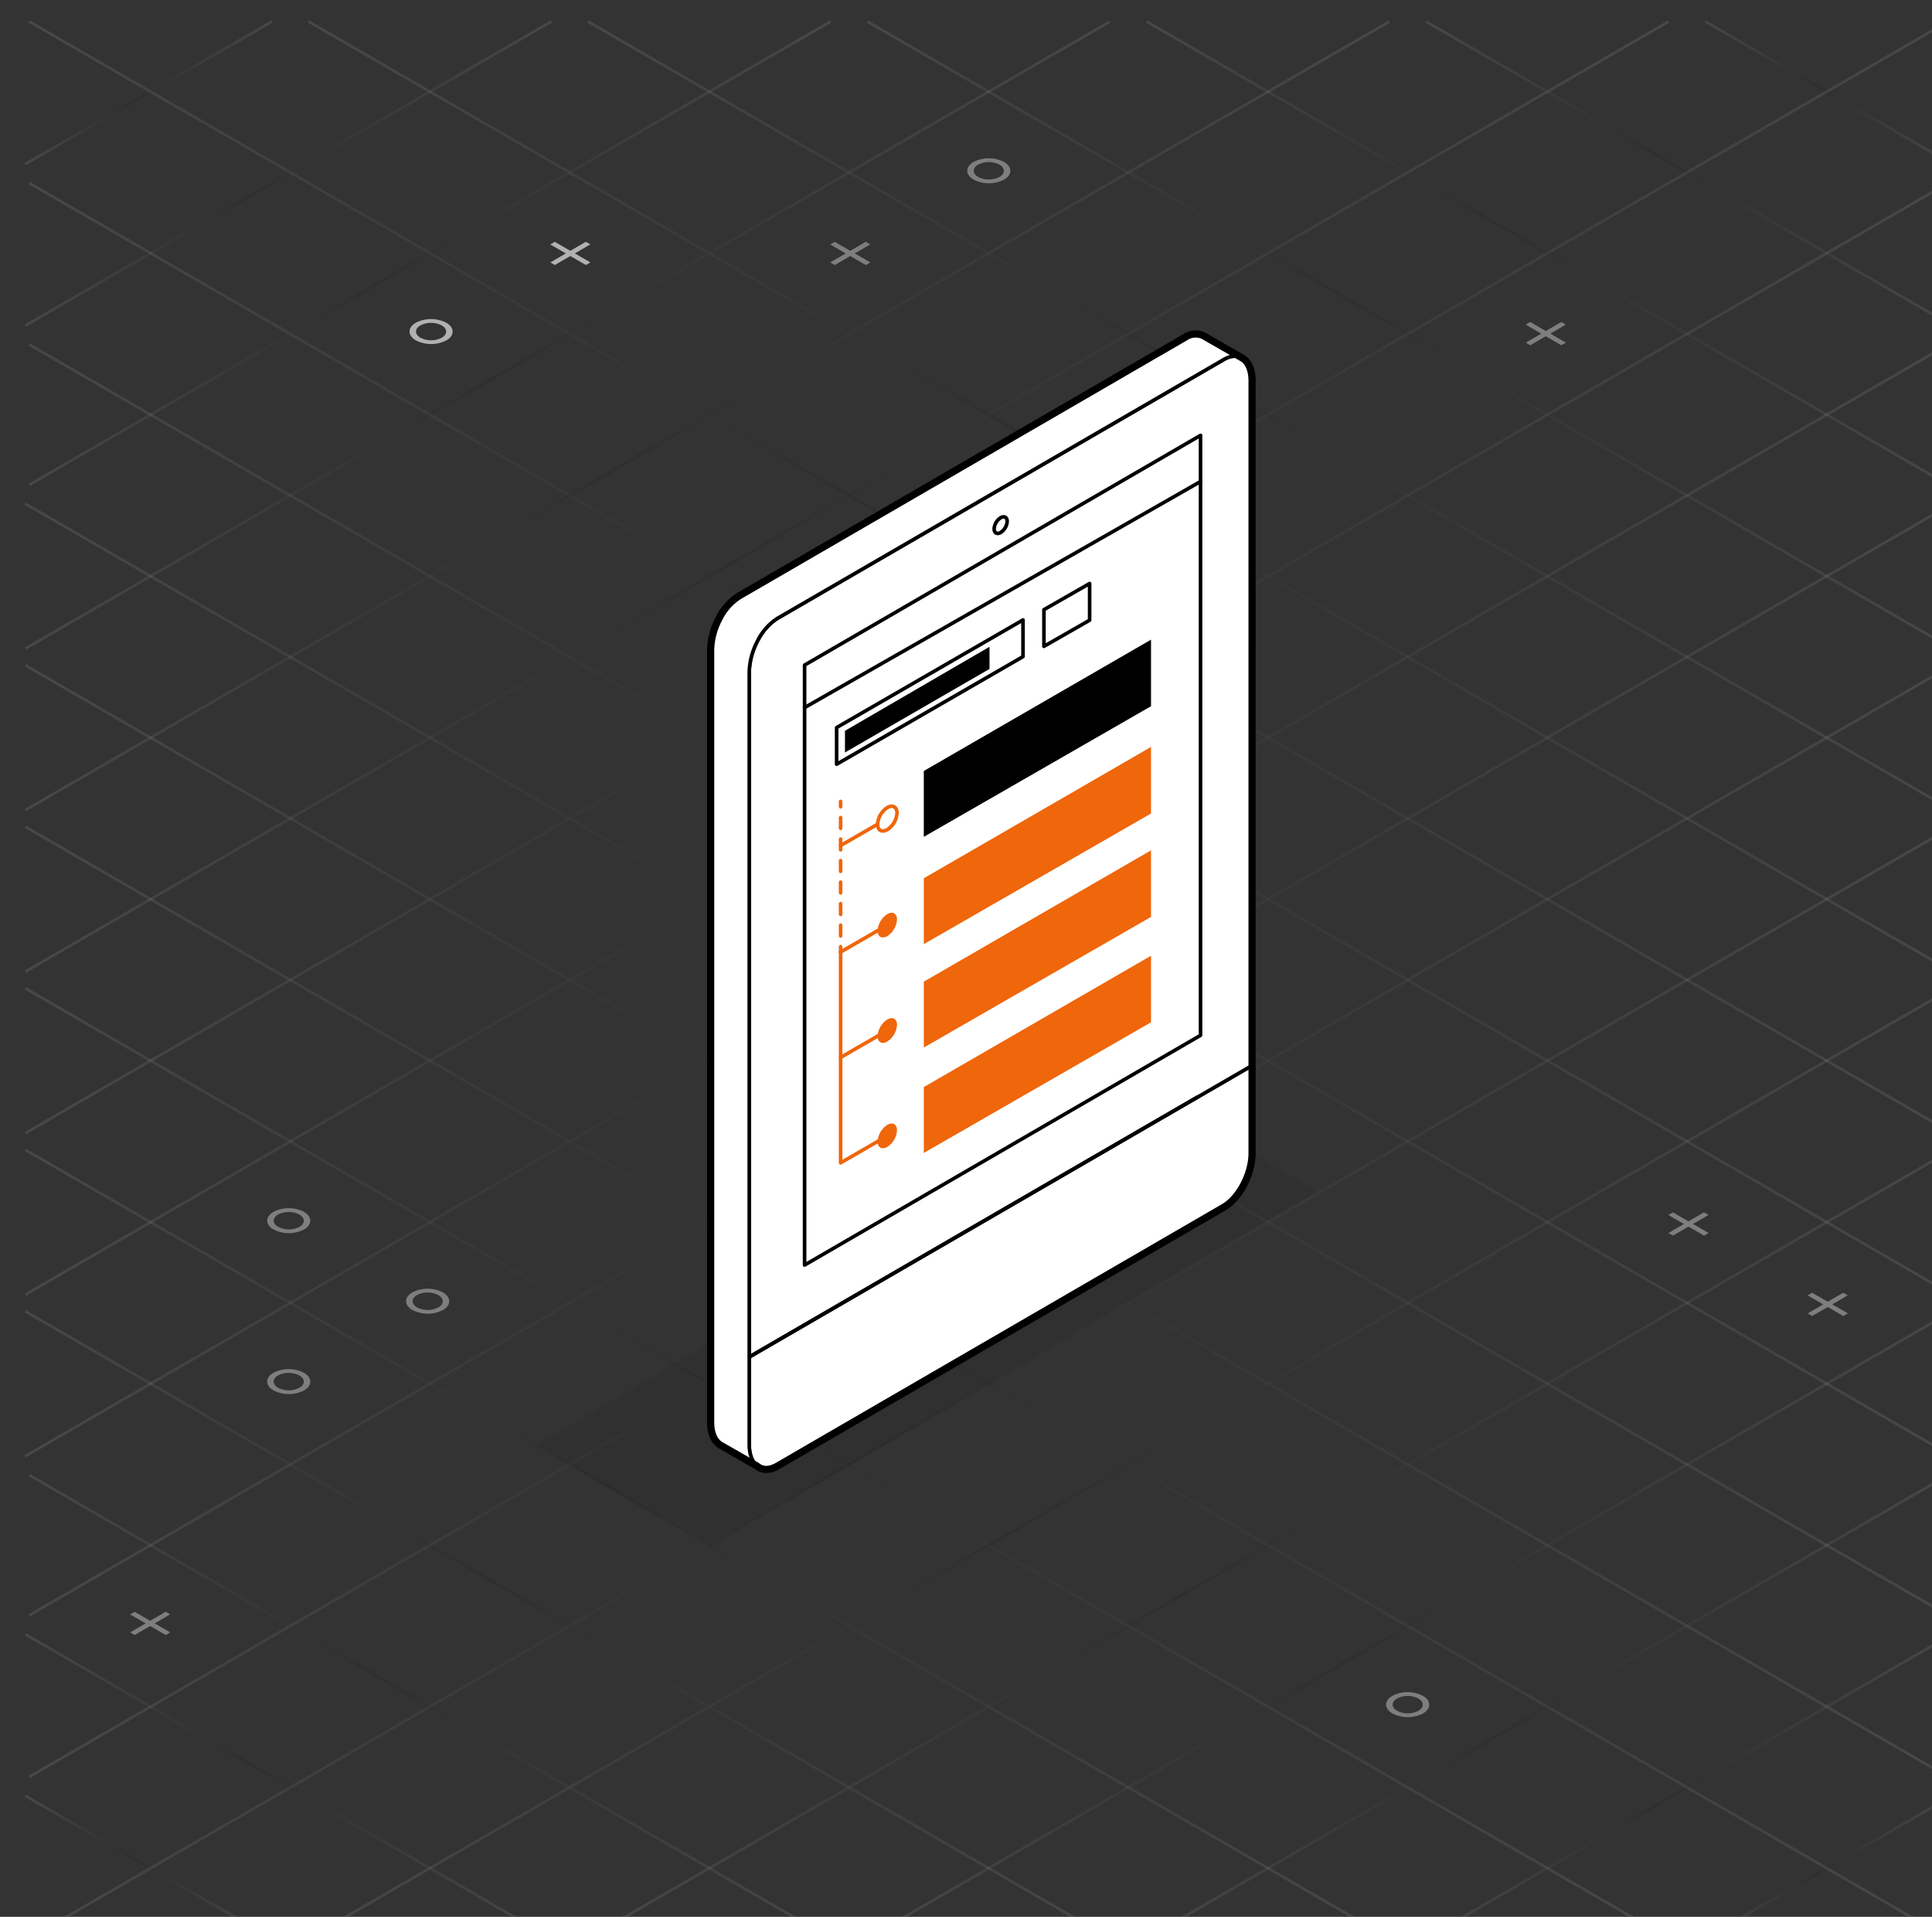 <svg xmlns="http://www.w3.org/2000/svg" xmlns:xlink="http://www.w3.org/1999/xlink" viewBox="0 0 538 533.65"><rect x="0" y="0" width="538" height="533.65" fill="#333333" stroke="none"/><defs><linearGradient id="linear-gradient" x1="-1096.696" y1="-2353.471" x2="-1026.152" y2="-2353.471" gradientTransform="translate(-551.453 -1834.105) rotate(180)" gradientUnits="userSpaceOnUse"><stop offset="0" stop-color="#fff"/><stop offset="0.57"/><stop offset="1" stop-color="#fff"/></linearGradient><linearGradient id="linear-gradient-2" x1="-1096.244" y1="-2331.121" x2="-948.361" y2="-2331.121" xlink:href="#linear-gradient"/><linearGradient id="linear-gradient-3" x1="-1096.696" y1="-2308.509" x2="-870.57" y2="-2308.509" xlink:href="#linear-gradient"/><linearGradient id="linear-gradient-4" x1="-1096.696" y1="-2286.028" x2="-792.779" y2="-2286.028" xlink:href="#linear-gradient"/><linearGradient id="linear-gradient-5" x1="-1096.696" y1="-2263.546" x2="-714.989" y2="-2263.546" xlink:href="#linear-gradient"/><linearGradient id="linear-gradient-6" x1="-1097.342" y1="-2240.878" x2="-637.198" y2="-2240.878" xlink:href="#linear-gradient"/><linearGradient id="linear-gradient-7" x1="-1096.98" y1="-2218.502" x2="-559.407" y2="-2218.502" xlink:href="#linear-gradient"/><linearGradient id="linear-gradient-8" x1="-1097.342" y1="-2173.435" x2="-559.407" y2="-2173.435" xlink:href="#linear-gradient"/><linearGradient id="linear-gradient-9" x1="-1096.696" y1="-2128.659" x2="-559.407" y2="-2128.659" xlink:href="#linear-gradient"/><linearGradient id="linear-gradient-10" x1="-1096.696" y1="-2084.011" x2="-558.321" y2="-2084.011" xlink:href="#linear-gradient"/><linearGradient id="linear-gradient-11" x1="-1096.696" y1="-2039.048" x2="-558.321" y2="-2039.048" xlink:href="#linear-gradient"/><linearGradient id="linear-gradient-12" x1="-1094.112" y1="-1994.833" x2="-558.321" y2="-1994.833" xlink:href="#linear-gradient"/><linearGradient id="linear-gradient-13" x1="-1016.321" y1="-1972.351" x2="-558.321" y2="-1972.351" xlink:href="#linear-gradient"/><linearGradient id="linear-gradient-14" x1="-938.53" y1="-1949.87" x2="-558.321" y2="-1949.87" xlink:href="#linear-gradient"/><linearGradient id="linear-gradient-15" x1="-860.739" y1="-1927.389" x2="-558.321" y2="-1927.389" xlink:href="#linear-gradient"/><linearGradient id="linear-gradient-16" x1="-782.948" y1="-1904.594" x2="-559.407" y2="-1904.594" xlink:href="#linear-gradient"/><linearGradient id="linear-gradient-17" x1="-705.157" y1="-1882.427" x2="-558.321" y2="-1882.427" xlink:href="#linear-gradient"/><linearGradient id="linear-gradient-18" x1="-627.367" y1="-1859.945" x2="-558.321" y2="-1859.945" xlink:href="#linear-gradient"/><linearGradient id="linear-gradient-19" x1="-1096.696" y1="-2341.481" x2="-1026.152" y2="-2341.481" gradientTransform="matrix(-1, 0, 0, 1, -551.453, 2367.754)" xlink:href="#linear-gradient"/><linearGradient id="linear-gradient-20" x1="-1096.244" y1="-2319.13" x2="-948.361" y2="-2319.13" gradientTransform="matrix(-1, 0, 0, 1, -551.453, 2367.754)" xlink:href="#linear-gradient"/><linearGradient id="linear-gradient-21" x1="-1096.696" y1="-2296.518" x2="-870.57" y2="-2296.518" gradientTransform="matrix(-1, 0, 0, 1, -551.453, 2367.754)" xlink:href="#linear-gradient"/><linearGradient id="linear-gradient-22" x1="-1096.696" y1="-2274.037" x2="-792.779" y2="-2274.037" gradientTransform="matrix(-1, 0, 0, 1, -551.453, 2367.754)" xlink:href="#linear-gradient"/><linearGradient id="linear-gradient-23" x1="-1096.696" y1="-2251.556" x2="-714.989" y2="-2251.556" gradientTransform="matrix(-1, 0, 0, 1, -551.453, 2367.754)" xlink:href="#linear-gradient"/><linearGradient id="linear-gradient-24" x1="-1097.342" y1="-2228.888" x2="-637.198" y2="-2228.888" gradientTransform="matrix(-1, 0, 0, 1, -551.453, 2367.754)" xlink:href="#linear-gradient"/><linearGradient id="linear-gradient-25" x1="-1096.98" y1="-2206.511" x2="-559.407" y2="-2206.511" gradientTransform="matrix(-1, 0, 0, 1, -551.453, 2367.754)" xlink:href="#linear-gradient"/><linearGradient id="linear-gradient-26" x1="-1097.342" y1="-2161.444" x2="-559.407" y2="-2161.444" gradientTransform="matrix(-1, 0, 0, 1, -551.453, 2367.754)" xlink:href="#linear-gradient"/><linearGradient id="linear-gradient-27" x1="-1096.696" y1="-2116.669" x2="-559.407" y2="-2116.669" gradientTransform="matrix(-1, 0, 0, 1, -551.453, 2367.754)" xlink:href="#linear-gradient"/><linearGradient id="linear-gradient-28" x1="-1096.696" y1="-2072.02" x2="-558.321" y2="-2072.02" gradientTransform="matrix(-1, 0, 0, 1, -551.453, 2367.754)" xlink:href="#linear-gradient"/><linearGradient id="linear-gradient-29" x1="-1096.696" y1="-2027.058" x2="-558.321" y2="-2027.058" gradientTransform="matrix(-1, 0, 0, 1, -551.453, 2367.754)" xlink:href="#linear-gradient"/><linearGradient id="linear-gradient-30" x1="-1094.112" y1="-1982.842" x2="-558.321" y2="-1982.842" gradientTransform="matrix(-1, 0, 0, 1, -551.453, 2367.754)" xlink:href="#linear-gradient"/><linearGradient id="linear-gradient-31" x1="-1016.321" y1="-1960.361" x2="-558.321" y2="-1960.361" gradientTransform="matrix(-1, 0, 0, 1, -551.453, 2367.754)" xlink:href="#linear-gradient"/><linearGradient id="linear-gradient-32" x1="-938.53" y1="-1937.88" x2="-558.321" y2="-1937.88" gradientTransform="matrix(-1, 0, 0, 1, -551.453, 2367.754)" xlink:href="#linear-gradient"/><linearGradient id="linear-gradient-33" x1="-860.739" y1="-1915.398" x2="-558.321" y2="-1915.398" gradientTransform="matrix(-1, 0, 0, 1, -551.453, 2367.754)" xlink:href="#linear-gradient"/><linearGradient id="linear-gradient-34" x1="-782.948" y1="-1892.603" x2="-559.407" y2="-1892.603" gradientTransform="matrix(-1, 0, 0, 1, -551.453, 2367.754)" xlink:href="#linear-gradient"/><linearGradient id="linear-gradient-35" x1="-705.157" y1="-1870.436" x2="-558.321" y2="-1870.436" gradientTransform="matrix(-1, 0, 0, 1, -551.453, 2367.754)" xlink:href="#linear-gradient"/><linearGradient id="linear-gradient-36" x1="-627.367" y1="-1847.955" x2="-558.321" y2="-1847.955" gradientTransform="matrix(-1, 0, 0, 1, -551.453, 2367.754)" xlink:href="#linear-gradient"/></defs><g id="Layer_1" data-name="Layer 1"><g style="opacity:0.6"><polygon points="47.386 449.448 43.075 451.953 47.414 454.458 46.157 455.189 41.818 452.684 37.507 455.189 36.253 454.465 40.564 451.959 36.225 449.454 37.482 448.724 41.821 451.229 46.132 448.724 47.386 449.448" style="fill:#b1b1b1"/><polygon points="80.408 451.886 41.753 474.275 3.043 451.903 41.698 429.514 80.408 451.886" style="fill:none"/><polygon points="119.09 385.196 80.435 407.585 41.725 385.213 80.38 362.824 119.09 385.196" style="fill:none"/><path d="M84.638,382.181c2.349,1.356,2.361,3.561.028,4.917a9.366,9.366,0,0,1-8.489,0c-2.348-1.356-2.361-3.561-.028-4.917A9.366,9.366,0,0,1,84.638,382.181Zm-7.188,4.178a6.539,6.539,0,0,0,5.935,0c1.628-.946,1.619-2.485-.025-3.434a6.538,6.538,0,0,0-5.924,0c-1.634.949-1.625,2.488.014,3.435" style="fill:#b1b1b1"/><polygon points="314.034 48.101 275.38 70.489 236.67 48.117 275.324 25.728 314.034 48.101" style="fill:none"/><path d="M279.583,45.085c2.348,1.356,2.36,3.562.027,4.917a9.366,9.366,0,0,1-8.489,0c-2.348-1.355-2.361-3.561-.027-4.917A9.366,9.366,0,0,1,279.583,45.085Zm-7.189,4.178a6.542,6.542,0,0,0,5.935,0c1.628-.946,1.62-2.485-.025-3.435a6.538,6.538,0,0,0-5.924,0c-1.633.95-1.625,2.489.014,3.435" style="fill:#b1b1b1"/><polygon points="119.09 340.395 80.435 362.784 41.725 340.412 80.38 318.023 119.09 340.395" style="fill:none"/><path d="M84.638,337.38c2.349,1.356,2.361,3.561.028,4.917a9.366,9.366,0,0,1-8.489,0c-2.348-1.356-2.361-3.561-.028-4.917A9.366,9.366,0,0,1,84.638,337.38Zm-7.188,4.178a6.539,6.539,0,0,0,5.935,0c1.628-.946,1.619-2.485-.025-3.434a6.538,6.538,0,0,0-5.924,0c-1.634.949-1.625,2.488.014,3.435" style="fill:#b1b1b1"/><polygon points="157.772 362.816 119.117 385.204 80.408 362.832 119.062 340.443 157.772 362.816" style="fill:none"/><path d="M123.32,359.8c2.349,1.356,2.361,3.562.028,4.917a9.369,9.369,0,0,1-8.489,0c-2.348-1.356-2.361-3.562-.028-4.918A9.372,9.372,0,0,1,123.32,359.8Zm-7.188,4.178a6.542,6.542,0,0,0,5.935,0c1.628-.946,1.62-2.485-.025-3.435a6.538,6.538,0,0,0-5.924,0c-1.634.95-1.625,2.489.014,3.435" style="fill:#b1b1b1"/><polygon points="475.752 338.25 471.441 340.755 475.78 343.26 474.523 343.991 470.184 341.486 465.873 343.991 464.619 343.267 468.93 340.762 464.591 338.257 465.848 337.526 470.187 340.031 474.498 337.526 475.752 338.25" style="fill:#b1b1b1"/><polygon points="508.774 340.688 470.119 363.077 431.409 340.705 470.064 318.316 508.774 340.688" style="fill:none"/><polygon points="514.528 360.631 510.217 363.136 514.556 365.641 513.299 366.371 508.96 363.866 504.649 366.371 503.395 365.647 507.706 363.142 503.367 360.637 504.624 359.906 508.963 362.412 513.274 359.906 514.528 360.631" style="fill:#b1b1b1"/><polygon points="547.55 363.069 508.895 385.458 470.186 363.085 508.84 340.697 547.55 363.069" style="fill:none"/><polygon points="436.022 90.375 431.711 92.881 436.05 95.386 434.793 96.116 430.454 93.611 426.143 96.116 424.889 95.392 429.2 92.887 424.861 90.382 426.118 89.651 430.457 92.156 434.768 89.651 436.022 90.375" style="fill:#b1b1b1"/><polygon points="469.044 92.814 430.389 115.203 391.679 92.83 430.334 70.442 469.044 92.814" style="fill:none"/><polygon points="242.33 68.043 238.019 70.548 242.358 73.053 241.101 73.784 236.762 71.279 232.451 73.784 231.197 73.06 235.508 70.554 231.169 68.049 232.426 67.319 236.765 69.824 241.076 67.319 242.33 68.043" style="fill:#b1b1b1"/><polygon points="275.352 70.481 236.697 92.87 197.988 70.498 236.642 48.109 275.352 70.481" style="fill:none"/><polygon points="430.677 475.134 392.023 497.522 353.313 475.15 391.968 452.761 430.677 475.134" style="fill:none"/><path d="M396.226,472.118c2.348,1.356,2.361,3.562.028,4.918a9.372,9.372,0,0,1-8.489,0c-2.349-1.356-2.361-3.562-.028-4.918A9.372,9.372,0,0,1,396.226,472.118Zm-7.189,4.178a6.544,6.544,0,0,0,5.936,0c1.628-.946,1.619-2.485-.025-3.435a6.538,6.538,0,0,0-5.924,0c-1.634.95-1.625,2.489.013,3.435" style="fill:#b1b1b1"/></g><g style="opacity:0.5"><line x1="545.056" y1="499.088" x2="474.887" y2="539.645" style="fill:none;stroke-miterlimit:10;stroke-width:0.75px;isolation:isolate;opacity:0.2;stroke:url(#linear-gradient)"/><line x1="544.603" y1="454.387" x2="397.096" y2="539.645" style="fill:none;stroke-miterlimit:10;stroke-width:0.75px;isolation:isolate;opacity:0.2;stroke:url(#linear-gradient-2)"/><line x1="545.056" y1="409.164" x2="319.305" y2="539.645" style="fill:none;stroke-miterlimit:10;stroke-width:0.75px;isolation:isolate;opacity:0.2;stroke:url(#linear-gradient-3)"/><line x1="545.056" y1="364.201" x2="241.514" y2="539.645" style="fill:none;stroke-miterlimit:10;stroke-width:0.75px;isolation:isolate;opacity:0.2;stroke:url(#linear-gradient-4)"/><line x1="545.056" y1="319.239" x2="163.723" y2="539.645" style="fill:none;stroke-miterlimit:10;stroke-width:0.75px;isolation:isolate;opacity:0.2;stroke:url(#linear-gradient-5)"/><line x1="545.702" y1="273.903" x2="85.932" y2="539.645" style="fill:none;stroke-miterlimit:10;stroke-width:0.75px;isolation:isolate;opacity:0.2;stroke:url(#linear-gradient-6)"/><line x1="545.34" y1="229.15" x2="8.141" y2="539.645" style="fill:none;stroke-miterlimit:10;stroke-width:0.75px;isolation:isolate;opacity:0.2;stroke:url(#linear-gradient-7)"/><line x1="545.702" y1="183.978" x2="8.141" y2="494.683" style="fill:none;stroke-miterlimit:10;stroke-width:0.75px;isolation:isolate;opacity:0.2;stroke:url(#linear-gradient-8)"/><line x1="545.056" y1="139.389" x2="8.141" y2="449.72" style="fill:none;stroke-miterlimit:10;stroke-width:0.75px;isolation:isolate;opacity:0.2;stroke:url(#linear-gradient-9)"/><line x1="545.056" y1="94.427" x2="7.056" y2="405.385" style="fill:none;stroke-miterlimit:10;stroke-width:0.75px;isolation:isolate;opacity:0.2;stroke:url(#linear-gradient-10)"/><line x1="545.056" y1="49.464" x2="7.056" y2="360.423" style="fill:none;stroke-miterlimit:10;stroke-width:0.75px;isolation:isolate;opacity:0.2;stroke:url(#linear-gradient-11)"/><line x1="542.472" y1="5.995" x2="7.056" y2="315.461" style="fill:none;stroke-miterlimit:10;stroke-width:0.75px;isolation:isolate;opacity:0.2;stroke:url(#linear-gradient-12)"/><line x1="464.681" y1="5.995" x2="7.056" y2="270.498" style="fill:none;stroke-miterlimit:10;stroke-width:0.75px;isolation:isolate;opacity:0.2;stroke:url(#linear-gradient-13)"/><line x1="386.89" y1="5.995" x2="7.056" y2="225.536" style="fill:none;stroke-miterlimit:10;stroke-width:0.75px;isolation:isolate;opacity:0.2;stroke:url(#linear-gradient-14)"/><line x1="309.099" y1="5.995" x2="7.056" y2="180.573" style="fill:none;stroke-miterlimit:10;stroke-width:0.75px;isolation:isolate;opacity:0.2;stroke:url(#linear-gradient-15)"/><line x1="231.308" y1="5.995" x2="8.141" y2="134.983" style="fill:none;stroke-miterlimit:10;stroke-width:0.75px;isolation:isolate;opacity:0.2;stroke:url(#linear-gradient-16)"/><line x1="153.517" y1="5.995" x2="7.056" y2="90.649" style="fill:none;stroke-miterlimit:10;stroke-width:0.75px;isolation:isolate;opacity:0.2;stroke:url(#linear-gradient-17)"/><line x1="75.726" y1="5.995" x2="7.056" y2="45.686" style="fill:none;stroke-miterlimit:10;stroke-width:0.75px;isolation:isolate;opacity:0.2;stroke:url(#linear-gradient-18)"/></g><g style="opacity:0.5"><line x1="545.056" y1="46.552" x2="474.887" y2="5.995" style="fill:none;stroke-miterlimit:10;stroke-width:0.75px;isolation:isolate;opacity:0.2;stroke:url(#linear-gradient-19)"/><line x1="544.603" y1="91.253" x2="397.096" y2="5.995" style="fill:none;stroke-miterlimit:10;stroke-width:0.75px;isolation:isolate;opacity:0.2;stroke:url(#linear-gradient-20)"/><line x1="545.056" y1="136.477" x2="319.305" y2="5.995" style="fill:none;stroke-miterlimit:10;stroke-width:0.75px;isolation:isolate;opacity:0.2;stroke:url(#linear-gradient-21)"/><line x1="545.056" y1="181.439" x2="241.514" y2="5.995" style="fill:none;stroke-miterlimit:10;stroke-width:0.75px;isolation:isolate;opacity:0.2;stroke:url(#linear-gradient-22)"/><line x1="545.056" y1="226.402" x2="163.723" y2="5.995" style="fill:none;stroke-miterlimit:10;stroke-width:0.75px;isolation:isolate;opacity:0.2;stroke:url(#linear-gradient-23)"/><line x1="545.702" y1="271.737" x2="85.932" y2="5.995" style="fill:none;stroke-miterlimit:10;stroke-width:0.75px;isolation:isolate;opacity:0.2;stroke:url(#linear-gradient-24)"/><line x1="545.34" y1="316.491" x2="8.141" y2="5.995" style="fill:none;stroke-miterlimit:10;stroke-width:0.75px;isolation:isolate;opacity:0.2;stroke:url(#linear-gradient-25)"/><line x1="545.702" y1="361.662" x2="8.141" y2="50.958" style="fill:none;stroke-miterlimit:10;stroke-width:0.75px;isolation:isolate;opacity:0.2;stroke:url(#linear-gradient-26)"/><line x1="545.056" y1="406.251" x2="8.141" y2="95.92" style="fill:none;stroke-miterlimit:10;stroke-width:0.75px;isolation:isolate;opacity:0.2;stroke:url(#linear-gradient-27)"/><line x1="545.056" y1="451.214" x2="7.056" y2="140.255" style="fill:none;stroke-miterlimit:10;stroke-width:0.75px;isolation:isolate;opacity:0.2;stroke:url(#linear-gradient-28)"/><line x1="545.056" y1="496.176" x2="7.056" y2="185.217" style="fill:none;stroke-miterlimit:10;stroke-width:0.75px;isolation:isolate;opacity:0.2;stroke:url(#linear-gradient-29)"/><line x1="542.472" y1="539.645" x2="7.056" y2="230.18" style="fill:none;stroke-miterlimit:10;stroke-width:0.75px;isolation:isolate;opacity:0.2;stroke:url(#linear-gradient-30)"/><line x1="464.681" y1="539.645" x2="7.056" y2="275.142" style="fill:none;stroke-miterlimit:10;stroke-width:0.75px;isolation:isolate;opacity:0.2;stroke:url(#linear-gradient-31)"/><line x1="386.89" y1="539.645" x2="7.056" y2="320.104" style="fill:none;stroke-miterlimit:10;stroke-width:0.75px;isolation:isolate;opacity:0.2;stroke:url(#linear-gradient-32)"/><line x1="309.099" y1="539.645" x2="7.056" y2="365.067" style="fill:none;stroke-miterlimit:10;stroke-width:0.75px;isolation:isolate;opacity:0.2;stroke:url(#linear-gradient-33)"/><line x1="231.308" y1="539.645" x2="8.141" y2="410.657" style="fill:none;stroke-miterlimit:10;stroke-width:0.75px;isolation:isolate;opacity:0.2;stroke:url(#linear-gradient-34)"/><line x1="153.517" y1="539.645" x2="7.056" y2="454.992" style="fill:none;stroke-miterlimit:10;stroke-width:0.75px;isolation:isolate;opacity:0.2;stroke:url(#linear-gradient-35)"/><line x1="75.726" y1="539.645" x2="7.056" y2="499.954" style="fill:none;stroke-miterlimit:10;stroke-width:0.75px;isolation:isolate;opacity:0.2;stroke:url(#linear-gradient-36)"/></g><polygon points="164.385 68.043 160.075 70.548 164.413 73.053 163.156 73.784 158.817 71.279 154.507 73.784 153.252 73.06 157.563 70.554 153.224 68.049 154.481 67.319 158.82 69.824 163.131 67.319 164.385 68.043" style="fill:#b1b1b1"/><polygon points="197.407 70.481 158.752 92.87 120.043 70.498 158.697 48.109 197.407 70.481" style="fill:none"/><polygon points="158.725 92.862 120.07 115.25 81.36 92.878 120.015 70.489 158.725 92.862" style="fill:none"/><path d="M124.273,89.846c2.349,1.356,2.361,3.562.028,4.917a9.369,9.369,0,0,1-8.489,0c-2.348-1.356-2.361-3.562-.028-4.918A9.372,9.372,0,0,1,124.273,89.846Zm-7.188,4.178a6.542,6.542,0,0,0,5.935,0c1.628-.946,1.619-2.485-.025-3.435a6.538,6.538,0,0,0-5.924,0c-1.634.95-1.625,2.489.014,3.435" style="fill:#b1b1b1"/></g><g id="Layer_2" data-name="Layer 2"><polygon points="149.228 402.279 318.203 303.541 366.788 331.744 197.892 430.476 149.228 402.279" style="fill:#1a1a1a;stroke:#000;stroke-miterlimit:10;stroke-width:0px;opacity:0.1"/><path d="M340.782,336.105,216.519,408.147c-1.971,1.138-3.773,1.213-5.155.415-1.668-.963-2.723-3.2-2.723-6.371V377.779L348.66,296.64v24.412C348.66,326.853,345.133,333.593,340.782,336.105Z" style="fill:#fff;stroke:#000;stroke-linecap:round;stroke-linejoin:round"/><path d="M348.66,296.64,208.641,377.779V187.187c0-5.8,3.527-12.54,7.878-15.052l124.263-72.043c1.971-1.138,3.773-1.213,5.155-.416,1.668.963,2.723,3.2,2.723,6.372Z" style="fill:#fff;stroke:#000;stroke-linecap:round;stroke-linejoin:round"/><path d="M280.464,145.149a3.972,3.972,0,0,1-1.813,3.1c-1,.578-1.813.126-1.813-1.009a3.969,3.969,0,0,1,1.813-3.1C279.652,143.562,280.464,144.014,280.464,145.149Z" style="fill:#fff;stroke:#000;stroke-linecap:round;stroke-linejoin:round"/><polygon points="224.052 352.195 224.052 185.163 334.308 121.208 334.308 288.239 224.052 352.195" style="fill:none;stroke:#000;stroke-linecap:round;stroke-linejoin:round"/><polygon points="333.432 305.431 208.641 377.779 333.432 305.432 333.432 305.431" style="fill:#fff;stroke:#000;stroke-linecap:round;stroke-linejoin:round"/><path d="M335.3,93.564c-.04-.025-.069-.07-.11-.093s-.109-.036-.159-.062l-.185-.106-.017.027a5.164,5.164,0,0,0-4.794.556L205.77,165.928a15.7,15.7,0,0,0-5.644,6.454,19.409,19.409,0,0,0-2.234,8.6v215c0,2.99.959,5.106,2.463,6.151l-.02.026.158.091c.044.028.077.078.122.1s.121.041.178.07l9.994,5.731.035-.053c-1.333-1.113-2.181-3.121-2.181-5.913v-215a19.4,19.4,0,0,1,2.235-8.6,15.7,15.7,0,0,1,5.643-6.453l124.263-72.043c1.972-1.138,3.773-1.213,5.155-.416Z" style="fill:#fff;stroke:#000;stroke-linecap:round;stroke-linejoin:round"/><line x1="224.052" y1="196.995" x2="334.308" y2="134.059" style="fill:#fff;stroke:#000;stroke-linecap:round;stroke-linejoin:round"/><polygon points="290.702 169.731 290.702 179.947 303.427 172.667 303.427 162.45 290.702 169.731" style="fill:#fff;stroke:#000;stroke-linecap:round;stroke-linejoin:round"/><polygon points="232.973 202.555 232.973 212.771 284.875 182.805 284.875 172.589 232.973 202.555" style="fill:#fff;stroke:#000;stroke-linecap:round;stroke-linejoin:round"/><polygon points="235.299 203.453 235.299 209.491 275.549 186.23 275.549 180.065 235.299 203.453"/><line x1="234.082" y1="235.404" x2="244.377" y2="229.465" style="fill:none;stroke:#ef660b;stroke-linecap:round;stroke-linejoin:round"/><path d="M249.786,226.343a5.928,5.928,0,0,1-2.7,4.628c-1.494.862-2.7.188-2.7-1.506a5.923,5.923,0,0,1,2.7-4.627C248.575,223.975,249.786,224.649,249.786,226.343Z" style="fill:none;stroke:#ef660b;stroke-miterlimit:10"/><line x1="234.082" y1="265.05" x2="245.116" y2="258.68" style="fill:none;stroke:#ef660b;stroke-linecap:round;stroke-linejoin:round"/><path d="M249.786,255.988a5.925,5.925,0,0,1-2.7,4.628c-1.494.862-2.7.188-2.7-1.5a5.923,5.923,0,0,1,2.7-4.628C248.575,253.62,249.786,254.294,249.786,255.988Z" style="fill:#ef660b"/><line x1="234.082" y1="294.393" x2="245.116" y2="288.023" style="fill:none;stroke:#ef660b;stroke-linecap:round;stroke-linejoin:round"/><path d="M249.786,285.331a5.925,5.925,0,0,1-2.7,4.628c-1.494.863-2.7.189-2.7-1.5a5.924,5.924,0,0,1,2.7-4.628C248.575,282.964,249.786,283.638,249.786,285.331Z" style="fill:#ef660b"/><polyline points="234.082 265.05 234.082 323.736 245.116 317.366" style="fill:none;stroke:#ef660b;stroke-linecap:round;stroke-linejoin:round"/><path d="M249.786,314.675a5.928,5.928,0,0,1-2.7,4.628c-1.494.862-2.7.188-2.7-1.5a5.923,5.923,0,0,1,2.7-4.628C248.575,312.307,249.786,312.981,249.786,314.675Z" style="fill:#ef660b"/><polygon points="257.25 214.64 257.25 232.981 320.524 196.613 320.524 178.081 257.25 214.64"/><polygon points="257.25 244.505 257.25 262.847 320.524 226.479 320.524 207.947 257.25 244.505" style="fill:#ef660b"/><polygon points="257.25 273.294 257.25 291.636 320.524 255.268 320.524 236.736 257.25 273.294" style="fill:#ef660b"/><polygon points="257.25 302.638 257.25 320.98 320.524 284.611 320.524 266.079 257.25 302.638" style="fill:#ef660b"/><line x1="234.082" y1="223.116" x2="234.082" y2="224.616" style="fill:none;stroke:#ef660b;stroke-linecap:round;stroke-linejoin:round"/><line x1="234.082" y1="227.611" x2="234.082" y2="262.052" style="fill:none;stroke:#ef660b;stroke-linecap:round;stroke-linejoin:round;stroke-dasharray:2.995,2.995"/><line x1="234.082" y1="263.55" x2="234.082" y2="265.05" style="fill:none;stroke:#ef660b;stroke-linecap:round;stroke-linejoin:round"/><path d="M348.66,106.048c0-3.173-1.055-5.409-2.723-6.372h0L335.3,93.564c-.04-.025-.069-.07-.11-.094s-.109-.035-.159-.061l-.185-.107-.017.028a5.164,5.164,0,0,0-4.794.556L205.77,165.928a15.7,15.7,0,0,0-5.644,6.454,19.409,19.409,0,0,0-2.234,8.6v215c0,2.99.959,5.106,2.463,6.151l-.02.026.158.091c.044.028.077.078.122.1s.121.041.178.07l9.994,5.731h0a4.083,4.083,0,0,0,.576.406c1.382.8,3.184.723,5.155-.415l124.263-72.042c4.351-2.513,7.878-9.252,7.878-15.053V296.64h0Z" style="fill:none;stroke:#000;stroke-linecap:round;stroke-linejoin:round;stroke-width:2px"/></g></svg>